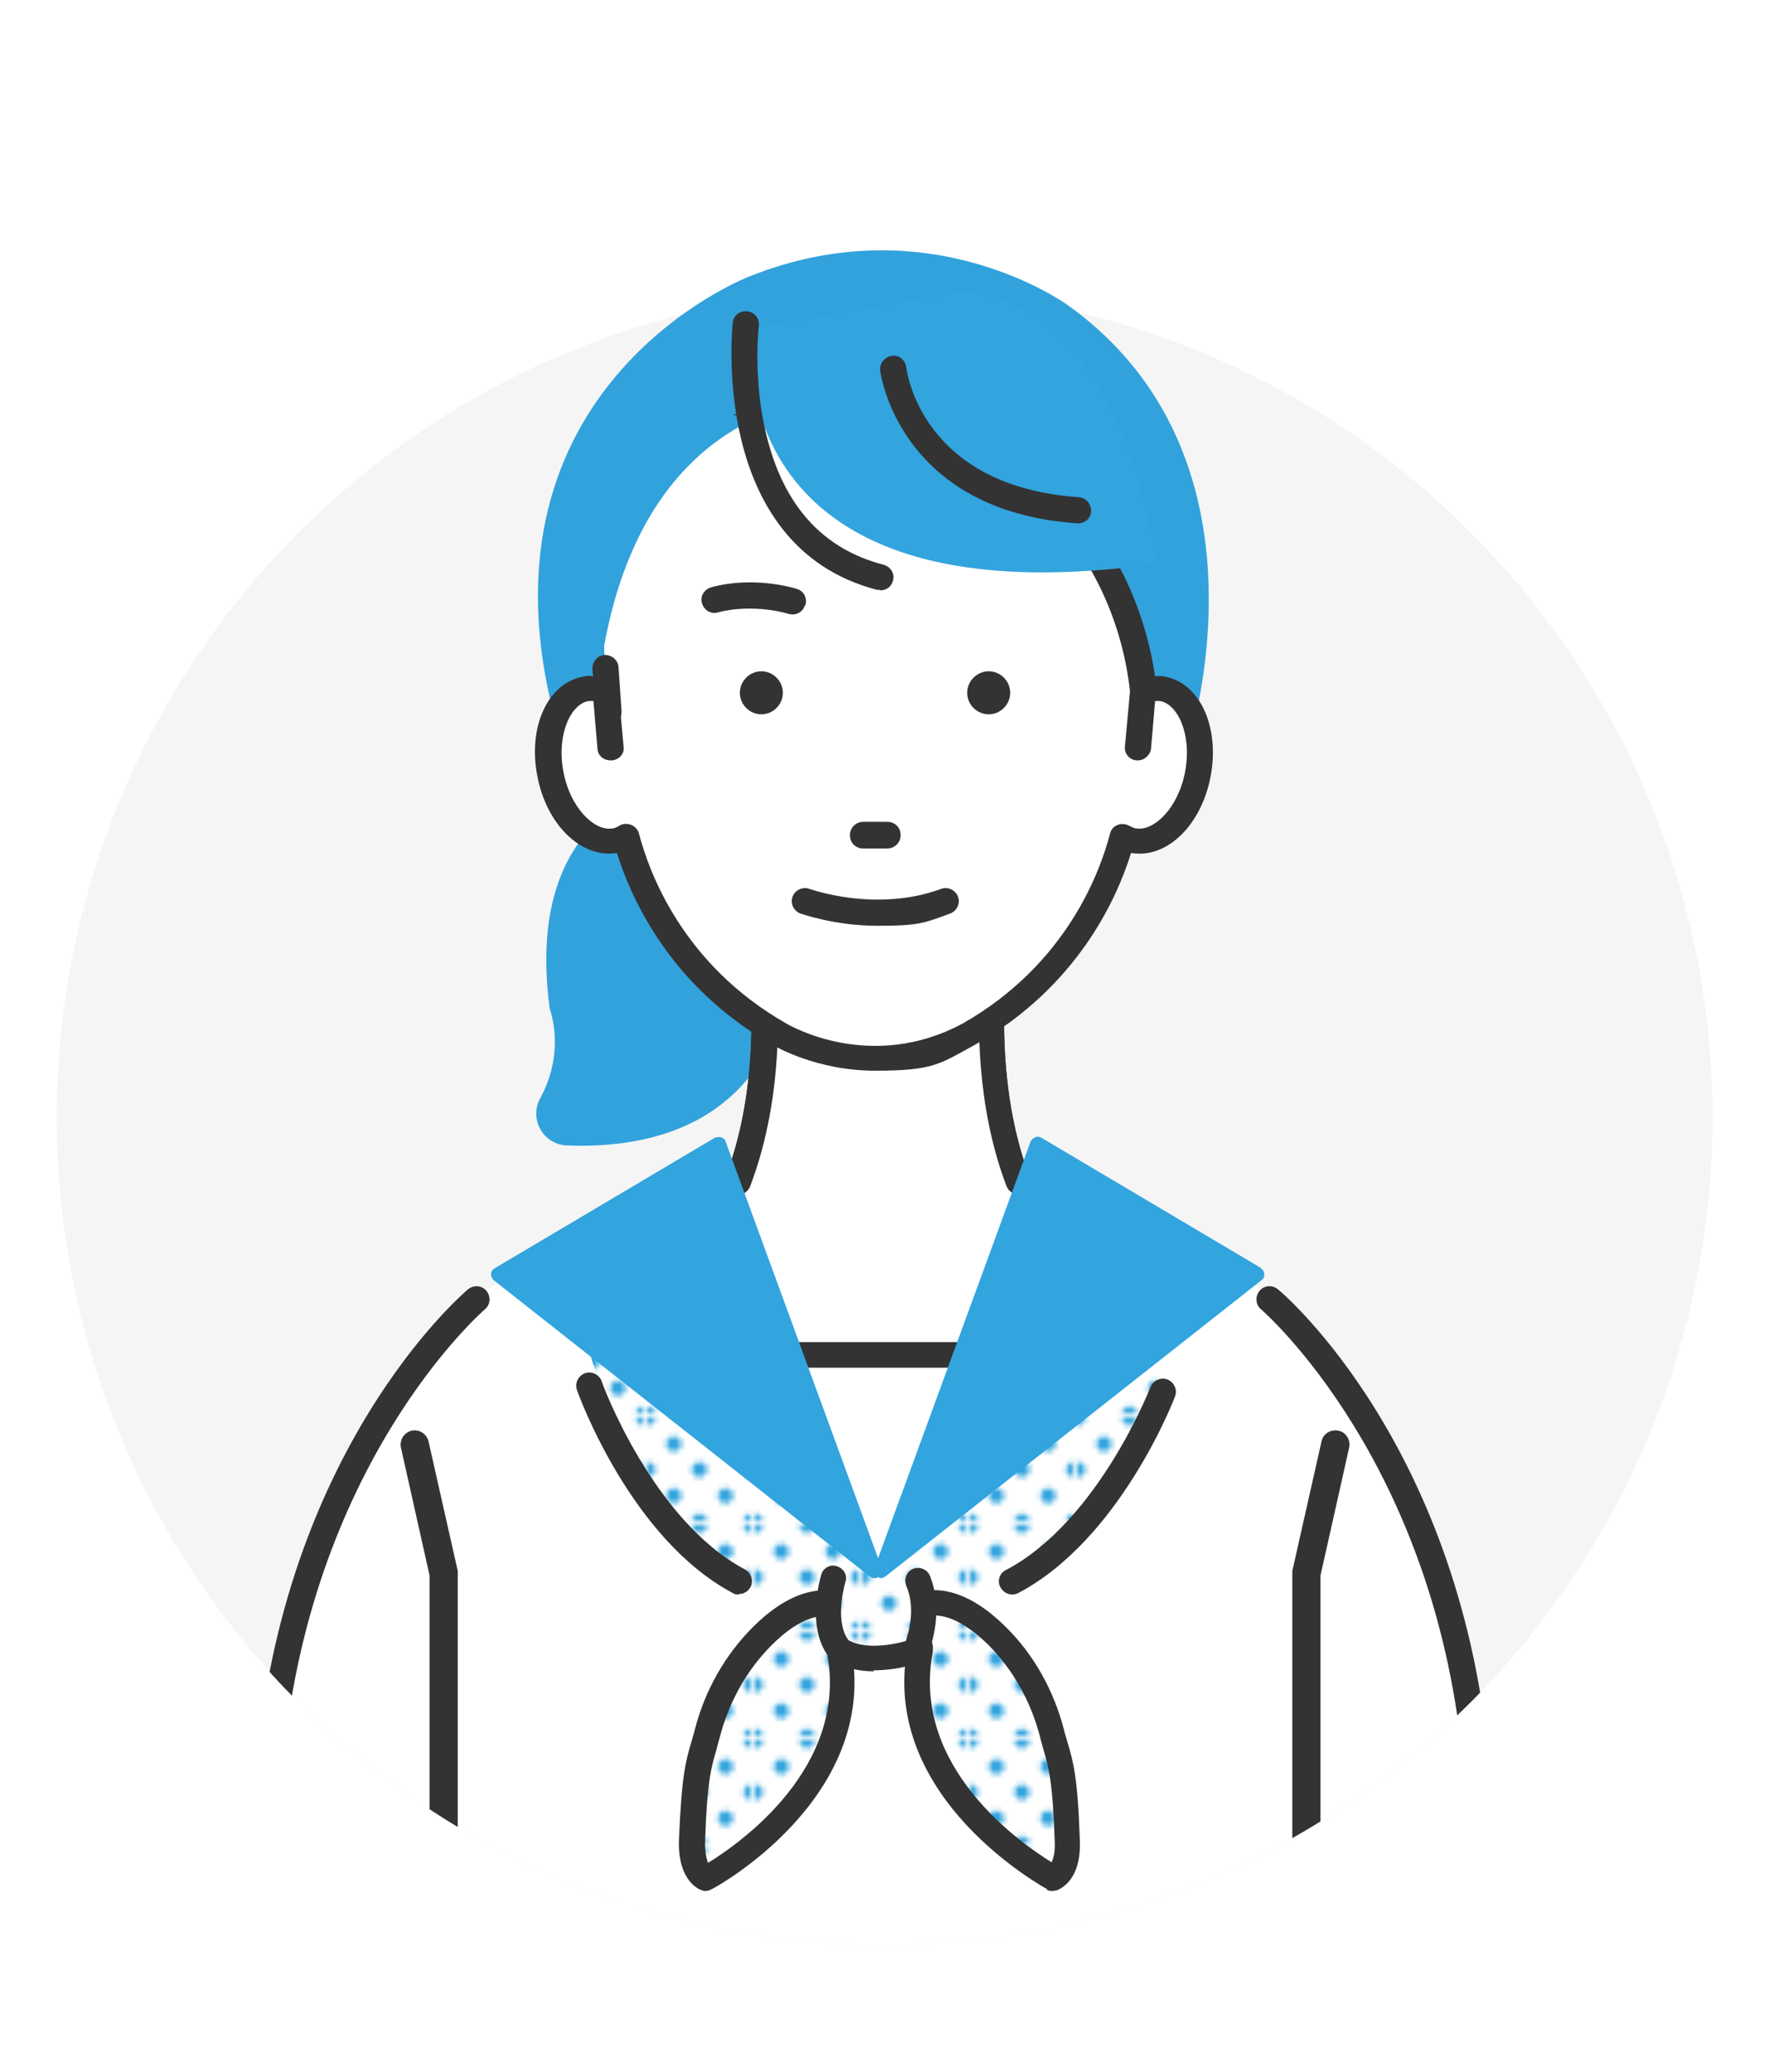 <?xml version="1.0" encoding="UTF-8"?>
<svg id="_レイヤー_2" data-name="レイヤー 2" xmlns="http://www.w3.org/2000/svg" xmlns:xlink="http://www.w3.org/1999/xlink" viewBox="0 0 345.5 404.6">
  <defs>
    <style>
      .cls-1 {
        fill: #32a4de;
      }

      .cls-1, .cls-2, .cls-3, .cls-4, .cls-5, .cls-6, .cls-7 {
        stroke-width: 0px;
      }

      .cls-2 {
        fill: #f5f5f5;
      }

      .cls-3 {
        fill: none;
      }

      .cls-8 {
        clip-path: url(#clippath-1);
      }

      .cls-4 {
        fill: #333;
      }

      .cls-5 {
        fill: url(#_新規パターンスウォッチ_59);
      }

      .cls-6 {
        fill: #fff;
      }

      .cls-9 {
        clip-path: url(#clippath);
      }

      .cls-7 {
        fill: #32a2dc;
      }
    </style>
    <clipPath id="clippath">
      <rect class="cls-3" y="34.4" width="345.5" height="345.5"/>
    </clipPath>
    <clipPath id="clippath-1">
      <path class="cls-3" d="m334.5,218.2c0,89.3-72.4,161.7-161.7,161.7S11,307.6,11,218.2,83.4,0,172.8,0s161.7,128.9,161.7,218.2Z"/>
    </clipPath>
    <pattern id="_新規パターンスウォッチ_59" data-name="新規パターンスウォッチ 59" x="0" y="0" width="20.2" height="20.2" patternTransform="translate(-1763.5 -185.1)" patternUnits="userSpaceOnUse" viewBox="0 0 20.2 20.2">
      <g>
        <rect class="cls-3" width="20.2" height="20.2"/>
        <path class="cls-1" d="m20.2,21.7c.8,0,1.5-.7,1.5-1.5s-.7-1.5-1.5-1.5-1.5.7-1.5,1.5.7,1.5,1.5,1.5Z"/>
        <path class="cls-1" d="m10.1,21.7c.8,0,1.5-.7,1.5-1.5s-.7-1.5-1.5-1.5-1.5.7-1.5,1.5.7,1.5,1.5,1.5Z"/>
        <path class="cls-1" d="m0,21.7c.8,0,1.5-.7,1.5-1.5s-.7-1.5-1.5-1.5-1.5.7-1.5,1.5.7,1.5,1.5,1.5Z"/>
        <path class="cls-1" d="m20.2,11.6c.8,0,1.5-.7,1.5-1.5s-.7-1.5-1.5-1.5-1.5.7-1.5,1.5.7,1.5,1.5,1.5Z"/>
        <path class="cls-1" d="m10.1,11.6c.8,0,1.5-.7,1.5-1.5s-.7-1.5-1.5-1.5-1.5.7-1.5,1.5.7,1.5,1.5,1.5Z"/>
        <path class="cls-1" d="m0,11.6c.8,0,1.5-.7,1.5-1.5s-.7-1.5-1.5-1.5-1.5.7-1.5,1.5.7,1.5,1.5,1.5Z"/>
        <path class="cls-1" d="m20.2,1.5c.8,0,1.5-.7,1.5-1.5s-.7-1.5-1.5-1.5-1.5.7-1.5,1.5.7,1.5,1.5,1.5Z"/>
        <path class="cls-1" d="m10.1,1.5c.8,0,1.5-.7,1.5-1.5s-.7-1.5-1.5-1.5-1.5.7-1.5,1.5.7,1.5,1.5,1.5Z"/>
        <path class="cls-1" d="m0,1.5c.8,0,1.5-.7,1.5-1.5S.8-1.5,0-1.5-1.5-.8-1.5,0-.8,1.5,0,1.5Z"/>
        <path class="cls-1" d="m-10.1,1.5c.8,0,1.5-.7,1.5-1.5s-.7-1.5-1.5-1.5-1.5.7-1.5,1.5.7,1.5,1.5,1.5Z"/>
        <path class="cls-1" d="m-10.1,0"/>
        <path class="cls-1" d="m5.1,16.7c.8,0,1.5-.7,1.5-1.5s-.7-1.5-1.5-1.5-1.5.7-1.5,1.5.7,1.5,1.5,1.5Z"/>
        <path class="cls-1" d="m15.2,16.7c.8,0,1.5-.7,1.5-1.5s-.7-1.5-1.5-1.5-1.5.7-1.5,1.5.7,1.5,1.5,1.5Z"/>
        <path class="cls-1" d="m5.1,6.6c.8,0,1.5-.7,1.5-1.5s-.7-1.5-1.5-1.5-1.5.7-1.5,1.5.7,1.5,1.5,1.5Z"/>
        <path class="cls-1" d="m15.2,6.6c.8,0,1.5-.7,1.5-1.5s-.7-1.5-1.5-1.5-1.5.7-1.5,1.5.7,1.5,1.5,1.5Z"/>
        <path class="cls-1" d="m-5.1,6.6c.8,0,1.5-.7,1.5-1.5s-.7-1.5-1.5-1.5-1.5.7-1.5,1.5.7,1.5,1.5,1.5Z"/>
        <path class="cls-1" d="m-5.1,5.1"/>
      </g>
    </pattern>
  </defs>
  <g id="line">
    <g class="cls-9">
      <g class="cls-8">
        <circle class="cls-2" cx="172.8" cy="218.2" r="161.7" transform="translate(-103.7 186.1) rotate(-45)"/>
        <path class="cls-7" d="m123.2,166c-.4-1.3-1.8-2.1-3.1-1.9,0,0,0,0,0,0-1.3.2-2.5,0-3.7-.5-1.2-.5-2.5-.1-3.3.9-4.6,6.4-7.8,16.4-5.8,32,0,.2,0,.4.1.6.5,1.5,2.7,9-1.9,17.4-2.2,4.1.6,9,5.2,9.2,12.3.5,31.1-1.9,39.9-20.2.6-1.2.1-2.7-1-3.4-17-10.8-23.8-26-26.4-34.2Z"/>
        <path class="cls-6" d="m124.3,239.5l-18.1,6s-46,15.9-54.2,104l-2.4,55.1h242.4l-2.4-55.1c-8.3-88.1-54.2-104-54.2-104l-15.8-7.5-95.3,1.5Z"/>
        <path class="cls-4" d="m86.6,382.7c-1.5,0-2.7-1.2-2.7-2.7v-72.3l-5.6-25c-.3-1.5.6-2.9,2.1-3.3,1.5-.3,2.9.6,3.3,2.1l5.7,25.3c0,.2,0,.4,0,.6v72.6c0,1.5-1.2,2.7-2.7,2.7Z"/>
        <path class="cls-4" d="m255.1,382.7c-1.5,0-2.7-1.2-2.7-2.7v-72.6c0-.2,0-.4,0-.6l5.7-25.3c.3-1.5,1.8-2.4,3.3-2.1,1.5.3,2.4,1.8,2.1,3.3l-5.6,25v72.3c0,1.5-1.2,2.7-2.7,2.7Z"/>
        <path class="cls-3" d="m334.5,218.2c0,89.3-72.4,161.7-161.7,161.7S11,307.6,11,218.2,83.4,0,172.8,0s161.7,128.9,161.7,218.2Z"/>
        <g>
          <path class="cls-6" d="m194.6,185.9l-23.1,14.2-23.1-14.2s3.7,36.3-4.4,57.5l27.4,82.6,27.4-82.6c-8.1-21.2-4.4-57.5-4.4-57.5Z"/>
          <path class="cls-4" d="m199,233.3c-1,0-2-.6-2.4-1.6-6-15.7-5.7-32.5-5.1-40.8l-18.6,11.5c-.8.5-1.9.5-2.7,0l-18.6-11.5c.7,8.3.9,25.1-5.1,40.8-.5,1.3-2,2-3.3,1.5-1.3-.5-2-2-1.5-3.3,7.8-20.3,4.3-43.3,4.2-43.5-.2-1,.3-2,1.1-2.5.8-.6,1.9-.6,2.7,0l21.7,13.4,21.7-13.4c.8-.5,1.9-.5,2.7,0,.8.6,1.3,1.5,1.1,2.5,0,.2-3.5,23.3,4.2,43.5.5,1.3-.2,2.8-1.5,3.3-.3.1-.6.2-.9.2Z"/>
        </g>
        <g>
          <g>
            <g>
              <path class="cls-6" d="m194.6,185.9l-23,14.2-23-14.2s3.7,23.7-4.4,44.8l27.4,74.4,27.4-74.4c-8.1-21.2-4.4-44.8-4.4-44.8Z"/>
              <path class="cls-4" d="m199,233.3c-1,0-2-.6-2.4-1.6-6-15.7-5.7-32.5-5.1-40.8l-18.6,11.5c-.8.5-1.8.5-2.7,0l-18.6-11.5c.7,8.3.9,25.1-5.1,40.8-.5,1.3-2,2-3.3,1.5-1.3-.5-2-2-1.5-3.3,7.8-20.3,4.3-43.3,4.2-43.5-.2-1,.3-2,1.1-2.5.8-.6,1.9-.6,2.7,0l21.7,13.4,21.7-13.4c.8-.5,1.9-.5,2.7,0,.8.6,1.3,1.5,1.1,2.5,0,.2-3.5,23.3,4.2,43.5.5,1.3-.2,2.8-1.5,3.3-.3.1-.6.2-.9.2Z"/>
            </g>
            <path class="cls-4" d="m194.6,267.1h-46c-1.4,0-2.5-1.1-2.5-2.5s1.1-2.5,2.5-2.5h46c1.4,0,2.5,1.1,2.5,2.5s-1.1,2.5-2.5,2.5Z"/>
            <path class="cls-6" d="m230.9,252.7l-26,6.2-33.5,50-33.5-50-25.8-6.2s8.5,44.1,35,57.9h48.6c26.5-13.8,35.2-57.9,35.2-57.9Z"/>
            <path class="cls-5" d="m230.9,252.7l-26,6.2-33.5,50-33.5-50-25.8-6.2s8.5,44.1,35,57.9h48.6c26.5-13.8,35.2-57.9,35.2-57.9Z"/>
            <path class="cls-1" d="m246.4,247.7l-43-25.5c-.4-.2-.8-.3-1.2-.1-.4.1-.7.5-.9.8l-29.8,81.4-29.8-81.4c-.1-.4-.5-.7-.9-.8-.4-.1-.8,0-1.2.1l-43,25.5c-.4.2-.7.7-.7,1.1,0,.5.2.9.5,1.2l73.5,57.9c.3.2.6.3.9.3s.4,0,.6-.2c.2,0,.4.2.6.2.3,0,.6-.1.9-.3l73.5-57.9c.4-.3.6-.7.5-1.2,0-.5-.3-.9-.7-1.1Z"/>
            <path class="cls-4" d="m144.3,311.4c-.4,0-.8,0-1.2-.3-19.8-10.5-30-38.4-30.4-39.6-.5-1.3.2-2.8,1.5-3.3,1.3-.5,2.8.2,3.3,1.5,0,.3,10,27.3,28,36.8,1.2.7,1.7,2.2,1.1,3.4-.5.9-1.3,1.4-2.3,1.4Z"/>
            <path class="cls-4" d="m197.7,311.4c-.9,0-1.8-.5-2.3-1.4-.7-1.2-.2-2.8,1.1-3.4,18-9.5,28.1-35.5,28.2-35.7.5-1.3,2-2,3.3-1.5,1.3.5,2,2,1.5,3.3-.4,1.1-10.9,28-30.6,38.4-.4.2-.8.3-1.2.3Z"/>
          </g>
          <g>
            <path class="cls-6" d="m135.1,359.6c.6-14.9,1.7-15.8,3.1-21.2,1.9-7.2,5.5-13.8,10.8-19,10.3-10.2,16.5-5.1,16.5-5.1l-1.7,7.7c5.5,28.2-26,44.7-26,44.7,0,0-3-.9-2.8-7.2Z"/>
            <path class="cls-5" d="m135.1,359.6c.6-14.9,1.7-15.8,3.1-21.2,1.9-7.2,5.5-13.8,10.8-19,10.3-10.2,16.5-5.1,16.5-5.1l-1.7,7.7c5.5,28.2-26,44.7-26,44.7,0,0-3-.9-2.8-7.2Z"/>
            <path class="cls-4" d="m137.9,369.3c-.2,0-.5,0-.7-.1-.5-.1-4.8-1.7-4.6-9.7.5-12.5,1.3-15.5,2.4-19.2.2-.8.5-1.6.7-2.5,2-7.8,6-14.7,11.4-20.1,11.8-11.7,19.6-5.5,19.9-5.3.7.6,1.1,1.5.9,2.5l-1.6,7.2c5.3,29.3-27,46.8-27.4,46.9-.4.2-.8.3-1.2.3Zm.9-4.8h0,0Zm22.3-48.9c-2.2,0-5.7,1-10.4,5.7-4.8,4.8-8.3,11-10.1,17.9-.3,1-.5,1.8-.7,2.6-1,3.4-1.8,6.1-2.2,18h0c0,2.1.3,3.3.6,4,6-3.7,27.6-18.6,23.2-41.2,0-.3,0-.7,0-1l1.2-5.8c-.4-.1-.9-.2-1.5-.2Zm-26,44.1h0,0Z"/>
          </g>
          <g>
            <path class="cls-6" d="m208.5,359.6c-.6-14.9-1.7-15.8-3.1-21.2-1.9-7.2-5.5-13.8-10.8-19-10.3-10.2-16.5-5.1-16.5-5.1l1.7,7.7c-5.5,28.2,26,44.7,26,44.7,0,0,3-.9,2.8-7.2Z"/>
            <path class="cls-5" d="m208.5,359.6c-.6-14.9-1.7-15.8-3.1-21.2-1.9-7.2-5.5-13.8-10.8-19-10.3-10.2-16.5-5.1-16.5-5.1l1.7,7.7c-5.5,28.2,26,44.7,26,44.7,0,0,3-.9,2.8-7.2Z"/>
            <path class="cls-4" d="m204.6,369c-.3-.2-32.7-17.6-27.4-46.9l-1.6-7.2c-.2-.9.1-1.9.9-2.5.3-.3,8.1-6.4,19.9,5.3,5.5,5.4,9.4,12.4,11.4,20.1.2.9.5,1.7.7,2.5,1.1,3.7,2,6.7,2.4,19.2.3,8-4.1,9.5-4.6,9.7-.2,0-.5.1-.7.1-.4,0-.8,0-1.2-.3Zm.2-4.5h0,0Zm-23.8-48.8l1.2,5.8c0,.3,0,.7,0,1-4.4,22.6,17.2,37.5,23.2,41.2.3-.7.7-1.9.6-4h0c-.4-11.9-1.2-14.6-2.2-18-.2-.8-.5-1.7-.7-2.6-1.8-6.9-5.3-13.1-10.1-17.9-4.7-4.6-8.2-5.7-10.4-5.7s-1.1,0-1.5.2Zm27.5,43.9h0,0Z"/>
          </g>
          <g>
            <path class="cls-6" d="m179.3,308.8l-16.6-.6s-2.8,8.8,1.1,13.8c0,0,3.9,3.9,14.9.6,0,0,3.3-7.2.6-13.8Z"/>
            <path class="cls-5" d="m179.3,308.8l-16.6-.6s-2.8,8.8,1.1,13.8c0,0,3.9,3.9,14.9.6,0,0,3.3-7.2.6-13.8Z"/>
            <path class="cls-4" d="m170.7,326.4c-5.7,0-8.2-2.3-8.6-2.6,0,0-.1-.2-.2-.2-4.6-5.9-1.6-15.7-1.5-16.1.4-1.3,1.8-2.1,3.1-1.6,1.3.4,2.1,1.8,1.6,3.1-.6,2.1-1.8,8.1.6,11.3.5.3,3.7,2.2,11.2.2.7-2,1.9-6.6.1-10.8-.5-1.3,0-2.7,1.3-3.3,1.3-.5,2.7,0,3.3,1.3,3.1,7.6-.4,15.5-.6,15.8-.3.7-.9,1.1-1.6,1.3-3.5,1.1-6.4,1.4-8.8,1.4Z"/>
          </g>
        </g>
        <path class="cls-4" d="m52.5,348.6c0,0-.1,0-.2,0-1.4-.1-2.5-1.3-2.3-2.7,5.1-62.8,40-92.9,41.4-94.1,1.1-.9,2.7-.8,3.6.3.9,1.1.8,2.7-.3,3.6h0c-.3.3-34.7,30-39.6,90.6-.1,1.3-1.2,2.3-2.5,2.3Z"/>
        <path class="cls-4" d="m288.4,348.6c-1.3,0-2.4-1-2.5-2.3-4.9-60.6-39.3-90.3-39.6-90.6-1.1-.9-1.2-2.5-.3-3.6.9-1.1,2.5-1.2,3.6-.3,1.5,1.2,36.3,31.3,41.4,94.1.1,1.4-.9,2.6-2.3,2.7,0,0-.1,0-.2,0Z"/>
        <g>
          <path class="cls-4" d="m183.9,173.7c-12.8,4.7-25.6,0-25.7,0-1.3-.5-2.8.2-3.3,1.5-.5,1.3.2,2.8,1.5,3.3.4.1,6.6,2.4,15.1,2.4s9.2-.6,14.2-2.4c1.3-.5,2-2,1.5-3.3-.5-1.3-2-2-3.3-1.5Z"/>
          <path class="cls-7" d="m114.7,134.5c1.3-.2,2.5,0,3.7.5l-.4-8.8c8.9-48.7,44.2-49.5,52.9-48.7,8.7-.8,47.9,16.4,52.5,57.5,1.2-.5,2.5-.7,3.7-.5,2.8.4,5,2.7,6.3,5.9,3.6-15.6,9-56.4-24.7-80.7,0,0-27.1-20-62.6-5.6,0,0-54.9,21.2-37.7,86.4,1.3-3.3,3.5-5.6,6.4-6.1Z"/>
          <path class="cls-6" d="m227.1,134.5c-1.3-.2-2.5,0-3.7.5-4.5-41.1-43.8-58.4-52.5-57.5-8.7-.8-44,0-52.9,48.7l.4,8.8c-1.2-.5-2.5-.7-3.7-.5-5.4.9-8.6,8.2-7.1,16.4,1.5,8.2,7,14.1,12.4,13.3.9-.1,1.6-.4,2.4-.9,1.9,7.4,8.7,26.5,30,38.6,0,0,17.4,10.6,37,0,21.3-12.1,28.1-31.2,30-38.6.7.4,1.5.7,2.4.9,5.4.9,11-5.1,12.5-13.3,1.5-8.2-1.7-15.5-7.1-16.4Z"/>
          <path class="cls-4" d="m227.5,132.1c-.6-.1-1.3-.1-1.9,0-3.2-21.4-15.3-35.3-25.2-43.4-11.1-9.1-23.6-14-29.5-13.7-3.7-.3-15.6-.7-27.7,6.1l27.4-1.3c.2,0,.3,0,.5,0,7.3-.7,45.2,15.9,49.6,55.2l-1,10.9c-.1,1.3.9,2.5,2.3,2.6,0,0,.1,0,.2,0,1.3,0,2.4-1,2.6-2.2l.8-9.4c.3,0,.6,0,.9,0,3.4.5,6.3,6.3,5,13.6-1.3,7.3-6.1,11.8-9.5,11.3-.5,0-.9-.3-1.4-.5-.7-.4-1.6-.5-2.3-.2-.8.3-1.3.9-1.5,1.7-1.9,7.3-8.4,25.5-28.8,37.1-17.9,9.6-33.7.4-34.4,0-20.4-11.6-26.9-29.8-28.8-37.1-.2-.8-.8-1.4-1.5-1.7-.3-.1-.6-.2-1-.2-.5,0-1,.1-1.4.4-.5.3-1,.5-1.4.5-3.4.5-8.2-4-9.5-11.3-1.3-7.3,1.6-13.1,5-13.6.3,0,.6,0,.9,0l.8,9.4c.1,1.3,1.2,2.2,2.6,2.2s.1,0,.2,0c1.4-.1,2.5-1.3,2.3-2.6l-1-11.1-5.3-2.8c-.5,0-1,0-1.4.1-6.9,1.1-11,9.5-9.2,19.2,1.7,9.6,8.5,16.3,15.4,15.3,0,0,.1,0,.2,0,2.8,9,10.5,26.1,30.3,37.4.5.3,8.6,5.1,20.1,5.1s12.6-1.3,19.6-5.1c0,0,0,0,0,0,19.9-11.3,27.6-28.4,30.4-37.4,0,0,.1,0,.2,0,6.9,1.1,13.7-5.6,15.4-15.3,1.7-9.6-2.3-18.1-9.2-19.2Z"/>
          <path class="cls-1" d="m187.4,57l-40.7,7.2s-7.8,58.1,79.2,45.9c0,0-6.1-51.9-38.6-53.1Z"/>
          <path class="cls-4" d="m171.9,115.2c-.2,0-.4,0-.6,0-33-8.6-28.2-51.7-28.2-52.2.2-1.4,1.4-2.4,2.9-2.2,1.4.2,2.4,1.4,2.2,2.9,0,.1-1.2,10.1,1.4,20.9,3.3,14,11,22.6,23,25.7,1.4.4,2.2,1.8,1.8,3.1-.3,1.2-1.3,1.9-2.5,1.9Z"/>
          <path class="cls-4" d="m193.1,131.1c-2.3,0-4.2,1.9-4.2,4.2s1.9,4.2,4.2,4.2,4.2-1.9,4.2-4.2-1.9-4.2-4.2-4.2Z"/>
          <path class="cls-4" d="m148.7,131.1c-2.3,0-4.2,1.9-4.2,4.2s1.9,4.2,4.2,4.2,4.2-1.9,4.2-4.2-1.9-4.2-4.2-4.2Z"/>
          <path class="cls-4" d="m157.3,118.2c.4-1.4-.3-2.8-1.7-3.2-.3-.1-8.3-2.6-16.7-.3-1.4.4-2.2,1.8-1.8,3.1.4,1.4,1.8,2.2,3.1,1.8,6.9-1.8,13.7.2,13.8.3.3,0,.5.1.8.1,1.1,0,2.1-.7,2.4-1.8Z"/>
          <path class="cls-4" d="m183.8,173.6c-12.8,4.7-25.6,0-25.7,0-1.3-.5-2.8.2-3.3,1.5-.5,1.3.2,2.8,1.5,3.3.4.1,6.7,2.4,15.1,2.4s9.2-.6,14.2-2.4c1.3-.5,2-2,1.5-3.3-.5-1.3-2-2-3.3-1.5Z"/>
          <path class="cls-4" d="m168.6,165.7h4.7c1.4,0,2.6-1.1,2.6-2.6s-1.1-2.6-2.6-2.6h-4.7c-1.4,0-2.6,1.1-2.6,2.6s1.1,2.6,2.6,2.6Z"/>
          <path class="cls-4" d="m210.7,97.1c-30.6-2.1-33.6-24.4-33.7-25.4-.2-1.4-1.4-2.4-2.8-2.2-1.4.2-2.4,1.4-2.3,2.8,0,.3,3.5,27.5,38.5,29.9,0,0,.1,0,.2,0,1.3,0,2.5-1,2.5-2.4,0-1.4-1-2.6-2.4-2.7Z"/>
          <path class="cls-4" d="m118.8,141.7c-1.3,0-2.5-1-2.5-2.4l-.6-8.7c0-1.4,1-2.6,2.4-2.7,1.4,0,2.6,1,2.7,2.4l.6,8.7c0,1.4-1,2.6-2.4,2.7,0,0-.1,0-.2,0Z"/>
        </g>
      </g>
    </g>
  </g>
</svg>